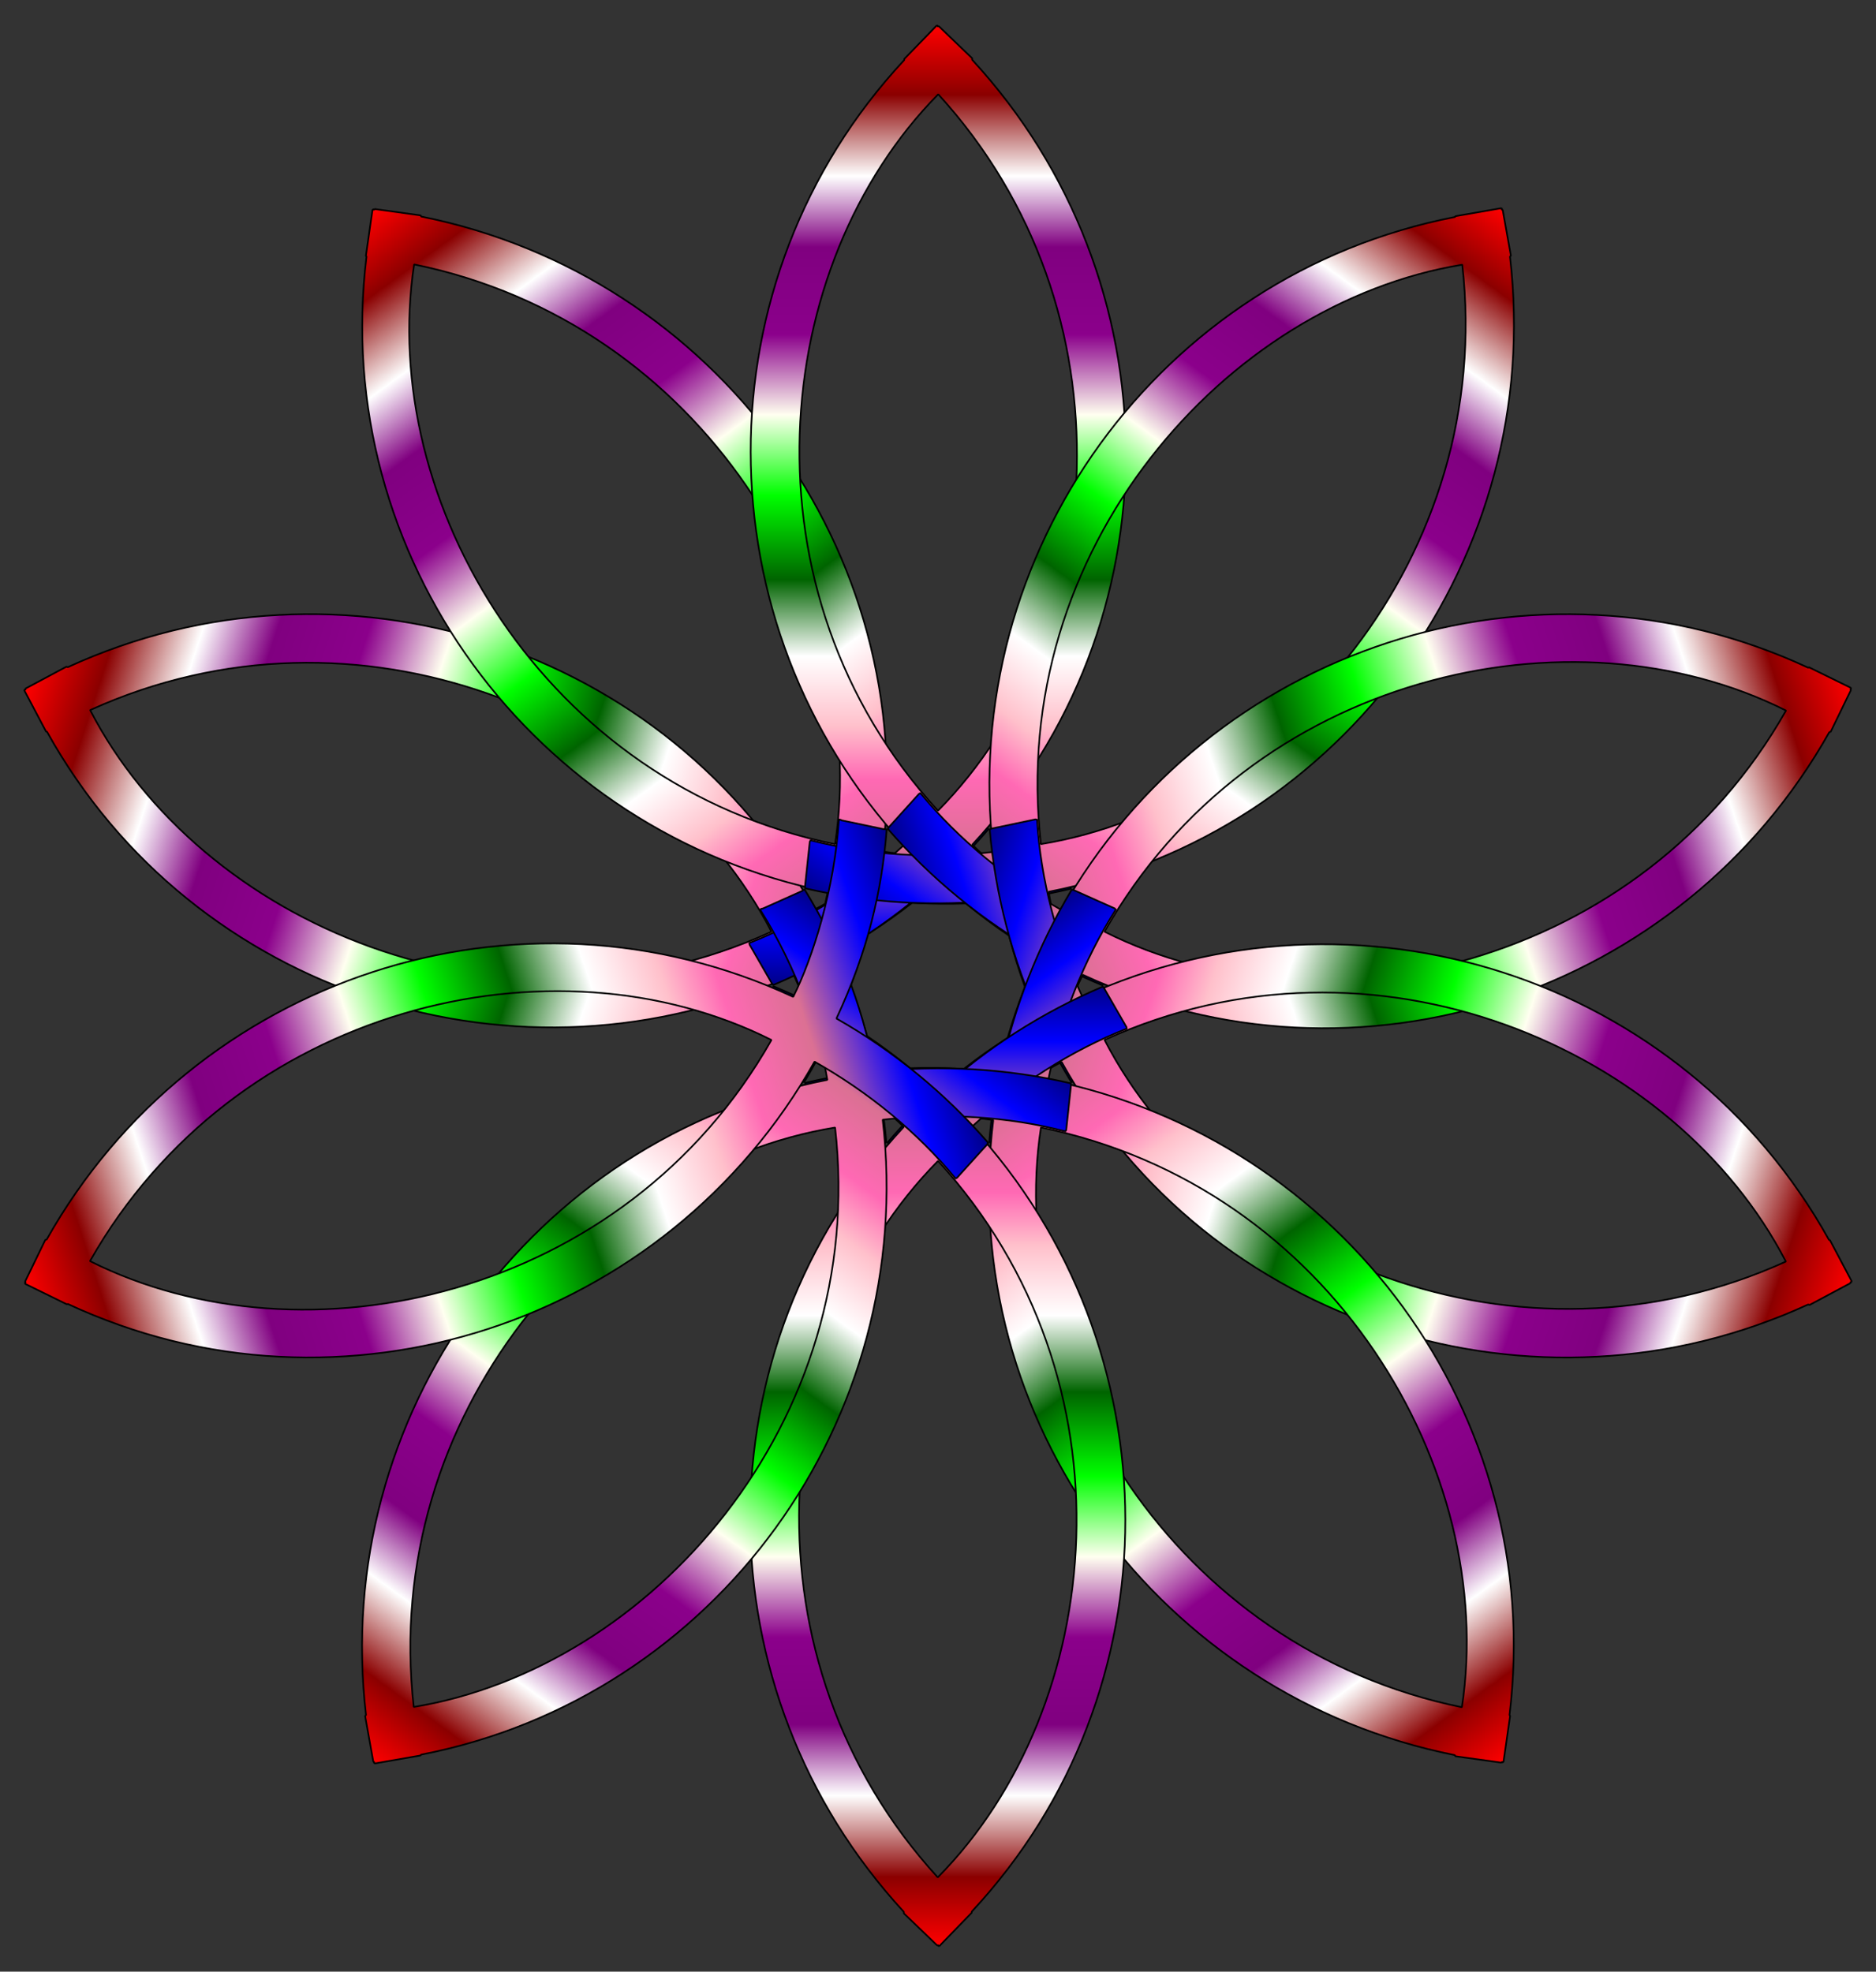 <?xml version="1.0" encoding="utf-8"?>
<svg version="1.1" id="Layer_1" xmlns="http://www.w3.org/2000/svg" xmlns:xlink="http://www.w3.org/1999/xlink" x="0px" y="0px"
	 viewBox="0 0 1563.103 1642.843" enable-background="new 0 0 1563.103 1642.843" xml:space="preserve">
<rect x="0" y="0" width="1563.103" height="1642.843" fill="#333333" stroke="none"/>
<g id="layer1" transform="translate(0,-205)">
	<g>
		
			<linearGradient id="SVGID_1_" gradientUnits="userSpaceOnUse" x1="137.253" y1="851.035" x2="1201.901" y2="851.035" gradientTransform="matrix(0.713 0.232 0.232 -0.713 -274.434 1354.434)">
			<stop  offset="0" style="stop-color:#FF0000"/>
			<stop  offset="0.072" style="stop-color:#8B0000"/>
			<stop  offset="0.157" style="stop-color:#FFFFFF"/>
			<stop  offset="0.231" style="stop-color:#800080"/>
			<stop  offset="0.322" style="stop-color:#8B008B"/>
			<stop  offset="0.406" style="stop-color:#FFFFF0"/>
			<stop  offset="0.49" style="stop-color:#00FF00"/>
			<stop  offset="0.578" style="stop-color:#006400"/>
			<stop  offset="0.658" style="stop-color:#FFFFFF"/>
			<stop  offset="0.731" style="stop-color:#FFC0CB"/>
			<stop  offset="0.786" style="stop-color:#FF69B4"/>
			<stop  offset="0.859" style="stop-color:#DB7093"/>
			<stop  offset="0.944" style="stop-color:#0000FF"/>
			<stop  offset="1" style="stop-color:#00008B"/>
		</linearGradient>
		<path fill="url(#SVGID_1_)" stroke="#000000" stroke-width="1.368" stroke-linecap="round" stroke-linejoin="bevel" d="
			M796.234,865.733c-36.905,44.629-85.628,80.712-117.689,97.224C555.87,742.489,283.834,656.479,56.474,760.91l-1.118-0.405
			l-33.89,18.114l-0.415,1.277l-0.341-0.703l-0.376,1.188l18.029,34.099l0.808,0.25c121.819,219.515,393.954,306.84,622.035,202.349
			c21.323,46.664,34.843,97.829,37.832,147.992l0.955-0.202c0.009,0.11,0.018,0.221,0.027,0.331l37.305-7.85
			c-0.01-0.073-0.02-0.147-0.03-0.22l1.206-0.255c-4.768-54.669-18.7-108.16-41.421-158.156
			c53.908-29.953,92.225-62.864,126.436-102.76l-1.309-1.449c-0.046,0.055-0.095,0.108-0.141,0.163l-24.681-27.3
			c0.053-0.063,0.106-0.127,0.159-0.191L796.234,865.733z M642.771,981.345c-225.333,102.743-476.334-7.578-567.663-184.666
			C297.214,695.401,549.459,800.488,642.771,981.345z"/>
	</g>
	<g>
		
			<linearGradient id="SVGID_2_" gradientUnits="userSpaceOnUse" x1="60.827" y1="1020.863" x2="1125.475" y2="1020.863" gradientTransform="matrix(0.441 0.607 0.607 -0.441 -334.913 792.337)">
			<stop  offset="0" style="stop-color:#FF0000"/>
			<stop  offset="0.072" style="stop-color:#8B0000"/>
			<stop  offset="0.157" style="stop-color:#FFFFFF"/>
			<stop  offset="0.231" style="stop-color:#800080"/>
			<stop  offset="0.322" style="stop-color:#8B008B"/>
			<stop  offset="0.406" style="stop-color:#FFFFF0"/>
			<stop  offset="0.49" style="stop-color:#00FF00"/>
			<stop  offset="0.578" style="stop-color:#006400"/>
			<stop  offset="0.658" style="stop-color:#FFFFFF"/>
			<stop  offset="0.731" style="stop-color:#FFC0CB"/>
			<stop  offset="0.786" style="stop-color:#FF69B4"/>
			<stop  offset="0.859" style="stop-color:#DB7093"/>
			<stop  offset="0.944" style="stop-color:#0000FF"/>
			<stop  offset="1" style="stop-color:#00008B"/>
		</linearGradient>
		<path fill="url(#SVGID_2_)" stroke="#000000" stroke-width="1.368" stroke-linecap="round" stroke-linejoin="bevel" d="
			M887.88,905.052c-56.089,14.414-116.716,14.966-152.359,9.48c30.341-250.469-139.185-479.951-384.506-529.104l-0.666-0.985
			l-38.065-5.266l-1.086,0.789l0.138-0.769l-1.002,0.741l-5.457,38.184l0.506,0.677c-30.474,249.195,138.36,479.799,384.299,529.327
			c-10.178,50.285-29.314,99.626-56.38,141.965l0.891,0.398c-0.058,0.095-0.115,0.189-0.173,0.284l34.795,15.576
			c0.035-0.065,0.07-0.13,0.106-0.196l1.125,0.502c28.276-47.03,48.446-98.495,59.451-152.297
			c61.218,7.454,111.562,3.35,162.689-8.818l-0.207-1.942c-0.07,0.017-0.14,0.032-0.21,0.049l-3.921-36.593
			c0.08-0.02,0.16-0.04,0.241-0.061L887.88,905.052z M695.77,908.381c-242.689-49.327-380.908-286.113-350.705-483.062
			C584.284,473.934,726.585,707.216,695.77,908.381z"/>
	</g>
	<g>
		
			<linearGradient id="SVGID_3_" gradientUnits="userSpaceOnUse" x1="-100.826" y1="1113.335" x2="963.822" y2="1113.335" gradientTransform="matrix(-6.734502e-12 0.75 0.75 6.734502e-12 -53.45 302.041)">
			<stop  offset="0" style="stop-color:#FF0000"/>
			<stop  offset="0.072" style="stop-color:#8B0000"/>
			<stop  offset="0.157" style="stop-color:#FFFFFF"/>
			<stop  offset="0.231" style="stop-color:#800080"/>
			<stop  offset="0.322" style="stop-color:#8B008B"/>
			<stop  offset="0.406" style="stop-color:#FFFFF0"/>
			<stop  offset="0.49" style="stop-color:#00FF00"/>
			<stop  offset="0.578" style="stop-color:#006400"/>
			<stop  offset="0.658" style="stop-color:#FFFFFF"/>
			<stop  offset="0.731" style="stop-color:#FFC0CB"/>
			<stop  offset="0.786" style="stop-color:#FF69B4"/>
			<stop  offset="0.859" style="stop-color:#DB7093"/>
			<stop  offset="0.944" style="stop-color:#0000FF"/>
			<stop  offset="1" style="stop-color:#00008B"/>
		</linearGradient>
		<path fill="url(#SVGID_3_)" stroke="#000000" stroke-width="1.368" stroke-linecap="round" stroke-linejoin="bevel" d="
			M938.912,990.73c-53.849-21.308-103.222-56.496-128.833-81.885c171.768-184.8,169.505-470.1-0.072-654.061l0.04-1.188
			l-27.7-26.634h-1.342l0.563-0.541l-1.246,0.01l-26.858,27.684l0.012,0.846c-171.127,183.69-170.083,469.492-0.226,654.119
			c-37.791,34.699-82.274,63.369-129.058,81.713l0.487,0.845c-0.102,0.043-0.204,0.086-0.307,0.128l18.994,33.053
			c0.067-0.032,0.134-0.064,0.2-0.096l0.615,1.068c50.52-21.428,97.087-51.208,137.615-88.267
			c45.145,42.014,88.287,68.285,136.801,88.493l0.974-1.693c-0.066-0.027-0.132-0.057-0.198-0.084l18.337-31.909
			c0.077,0.031,0.154,0.062,0.23,0.092L938.912,990.73z M781.535,880.504c-167.346-182.555-139.988-455.363,0.21-596.945
			C946.702,463.499,924.706,735.871,781.535,880.504z"/>
	</g>
	<g>
		
			<linearGradient id="SVGID_4_" gradientUnits="userSpaceOnUse" x1="-285.96" y1="1093.129" x2="778.688" y2="1093.129" gradientTransform="matrix(-0.441 0.607 0.607 0.441 462.447 70.823)">
			<stop  offset="0" style="stop-color:#FF0000"/>
			<stop  offset="0.072" style="stop-color:#8B0000"/>
			<stop  offset="0.157" style="stop-color:#FFFFFF"/>
			<stop  offset="0.231" style="stop-color:#800080"/>
			<stop  offset="0.322" style="stop-color:#8B008B"/>
			<stop  offset="0.406" style="stop-color:#FFFFF0"/>
			<stop  offset="0.49" style="stop-color:#00FF00"/>
			<stop  offset="0.578" style="stop-color:#006400"/>
			<stop  offset="0.658" style="stop-color:#FFFFFF"/>
			<stop  offset="0.731" style="stop-color:#FFC0CB"/>
			<stop  offset="0.786" style="stop-color:#FF69B4"/>
			<stop  offset="0.859" style="stop-color:#DB7093"/>
			<stop  offset="0.944" style="stop-color:#0000FF"/>
			<stop  offset="1" style="stop-color:#00008B"/>
		</linearGradient>
		<path fill="url(#SVGID_4_)" stroke="#000000" stroke-width="1.368" stroke-linecap="round" stroke-linejoin="bevel" d="
			M929.838,1090.041c-31.041-48.89-50.301-106.379-56.097-141.972c247.586-48.543,413.451-280.686,384.389-529.189l0.731-0.938
			l-6.755-37.829l-1.086-0.789l0.773-0.107l-1.014-0.724l-38.001,6.61l-0.488,0.691c-246.415,48.023-413.56,279.854-384.665,529.061
			c-50.969,5.859-103.808,2.907-152.44-9.751l-0.103,0.97c-0.108-0.025-0.216-0.051-0.324-0.076l-4.062,37.905
			c0.073,0.013,0.146,0.027,0.219,0.04l-0.13,1.226c53.466,12.359,108.645,15.638,163.215,9.479
			c11.828,60.525,31.288,107.137,58.66,152.002l1.783-0.797c-0.038-0.061-0.074-0.124-0.111-0.185l33.591-15.037
			c0.044,0.07,0.088,0.14,0.132,0.21L929.838,1090.041z M867.307,908.362c-28.082-246.054,154.403-450.679,351.045-482.815
			C1246.039,668.081,1068.148,875.505,867.307,908.362z"/>
	</g>
	<g>
		
			<linearGradient id="SVGID_5_" gradientUnits="userSpaceOnUse" x1="-423.859" y1="967.963" x2="640.789" y2="967.963" gradientTransform="matrix(-0.713 0.232 0.232 0.713 1015.723 187.001)">
			<stop  offset="0" style="stop-color:#FF0000"/>
			<stop  offset="0.072" style="stop-color:#8B0000"/>
			<stop  offset="0.157" style="stop-color:#FFFFFF"/>
			<stop  offset="0.231" style="stop-color:#800080"/>
			<stop  offset="0.322" style="stop-color:#8B008B"/>
			<stop  offset="0.406" style="stop-color:#FFFFF0"/>
			<stop  offset="0.49" style="stop-color:#00FF00"/>
			<stop  offset="0.578" style="stop-color:#006400"/>
			<stop  offset="0.658" style="stop-color:#FFFFFF"/>
			<stop  offset="0.731" style="stop-color:#FFC0CB"/>
			<stop  offset="0.786" style="stop-color:#FF69B4"/>
			<stop  offset="0.859" style="stop-color:#DB7093"/>
			<stop  offset="0.944" style="stop-color:#0000FF"/>
			<stop  offset="1" style="stop-color:#00008B"/>
		</linearGradient>
		<path fill="url(#SVGID_5_)" stroke="#000000" stroke-width="1.368" stroke-linecap="round" stroke-linejoin="bevel" d="
			M864.123,1165.051c3.624-57.798,21.833-115.629,38.065-147.831c228.835,106.255,499.471,15.94,622.027-202.185l1.142-0.329
			l16.771-34.574l-0.415-1.277l0.688,0.368l-0.395-1.182l-34.628-16.989l-0.801,0.272
			c-227.581-105.988-499.072-16.678-622.174,201.919c-44.679-25.219-85.691-58.665-117.595-97.491l-0.654,0.724
			c-0.072-0.084-0.145-0.168-0.217-0.252l-25.566,28.279c0.051,0.054,0.102,0.107,0.153,0.161l-0.826,0.915
			c35.99,41.426,78.703,76.511,126.472,103.604c-26.007,55.919-37.661,105.067-41.888,157.452l1.911,0.403
			c0.005-0.071,0.013-0.143,0.019-0.215l36.014,7.579c-0.006,0.083-0.011,0.165-0.017,0.248L864.123,1165.051z M920.322,981.315
			c121.908-215.568,389.817-273.851,567.793-184.266C1367.957,1009.537,1102.119,1072.785,920.322,981.315z"/>
	</g>
	<g>
		
			<linearGradient id="SVGID_6_" gradientUnits="userSpaceOnUse" x1="-461.852" y1="785.647" x2="602.796" y2="785.647" gradientTransform="matrix(-0.713 -0.232 -0.232 0.713 1395.045 606.199)">
			<stop  offset="0" style="stop-color:#FF0000"/>
			<stop  offset="0.072" style="stop-color:#8B0000"/>
			<stop  offset="0.157" style="stop-color:#FFFFFF"/>
			<stop  offset="0.231" style="stop-color:#800080"/>
			<stop  offset="0.322" style="stop-color:#8B008B"/>
			<stop  offset="0.406" style="stop-color:#FFFFF0"/>
			<stop  offset="0.49" style="stop-color:#00FF00"/>
			<stop  offset="0.578" style="stop-color:#006400"/>
			<stop  offset="0.658" style="stop-color:#FFFFFF"/>
			<stop  offset="0.731" style="stop-color:#FFC0CB"/>
			<stop  offset="0.786" style="stop-color:#FF69B4"/>
			<stop  offset="0.859" style="stop-color:#DB7093"/>
			<stop  offset="0.944" style="stop-color:#0000FF"/>
			<stop  offset="1" style="stop-color:#00008B"/>
		</linearGradient>
		<path fill="url(#SVGID_6_)" stroke="#000000" stroke-width="1.368" stroke-linecap="round" stroke-linejoin="bevel" d="
			M766.869,1187.109c36.905-44.63,85.628-80.712,117.689-97.224c122.676,220.468,394.711,306.478,622.071,202.047l1.118,0.405
			l33.89-18.114l0.415-1.277l0.341,0.703l0.375-1.188l-18.029-34.098l-0.808-0.25c-121.819-219.515-393.954-306.84-622.035-202.349
			c-21.322-46.664-34.843-97.829-37.832-147.992l-0.955,0.202c-0.009-0.11-0.018-0.221-0.027-0.331l-37.305,7.85
			c0.01,0.073,0.02,0.147,0.029,0.22l-1.206,0.255c4.768,54.669,18.7,108.16,41.421,158.156
			c-53.908,29.953-92.225,62.864-126.436,102.76l1.309,1.449c0.046-0.055,0.095-0.108,0.141-0.163l24.681,27.3
			c-0.053,0.063-0.106,0.127-0.159,0.19L766.869,1187.109z M920.332,1071.497c225.333-102.743,476.334,7.578,567.663,184.666
			C1265.888,1357.442,1013.644,1252.355,920.332,1071.497z"/>
	</g>
	<g>
		
			<linearGradient id="SVGID_7_" gradientUnits="userSpaceOnUse" x1="-385.425" y1="615.818" x2="679.223" y2="615.818" gradientTransform="matrix(-0.441 -0.607 -0.607 0.441 1455.525 1168.296)">
			<stop  offset="0" style="stop-color:#FF0000"/>
			<stop  offset="0.072" style="stop-color:#8B0000"/>
			<stop  offset="0.157" style="stop-color:#FFFFFF"/>
			<stop  offset="0.231" style="stop-color:#800080"/>
			<stop  offset="0.322" style="stop-color:#8B008B"/>
			<stop  offset="0.406" style="stop-color:#FFFFF0"/>
			<stop  offset="0.49" style="stop-color:#00FF00"/>
			<stop  offset="0.578" style="stop-color:#006400"/>
			<stop  offset="0.658" style="stop-color:#FFFFFF"/>
			<stop  offset="0.731" style="stop-color:#FFC0CB"/>
			<stop  offset="0.786" style="stop-color:#FF69B4"/>
			<stop  offset="0.859" style="stop-color:#DB7093"/>
			<stop  offset="0.944" style="stop-color:#0000FF"/>
			<stop  offset="1" style="stop-color:#00008B"/>
		</linearGradient>
		<path fill="url(#SVGID_7_)" stroke="#000000" stroke-width="1.368" stroke-linecap="round" stroke-linejoin="bevel" d="
			M675.223,1147.79c56.089-14.414,116.716-14.967,152.359-9.48c-30.341,250.469,139.185,479.952,384.506,529.104l0.666,0.985
			l38.065,5.266l1.086-0.789l-0.137,0.769l1.002-0.741l5.457-38.184l-0.506-0.677c30.474-249.195-138.36-479.799-384.299-529.327
			c10.178-50.285,29.314-99.626,56.38-141.965l-0.891-0.398c0.058-0.095,0.115-0.189,0.173-0.284l-34.795-15.576
			c-0.035,0.065-0.07,0.13-0.106,0.196l-1.125-0.502c-28.276,47.03-48.446,98.495-59.451,152.297
			c-61.218-7.454-111.562-3.35-162.689,8.818l0.207,1.942c0.07-0.017,0.14-0.032,0.21-0.049l3.921,36.593
			c-0.08,0.02-0.16,0.04-0.241,0.061L675.223,1147.79z M867.332,1144.462c242.689,49.327,380.908,286.113,350.705,483.062
			C978.819,1578.909,836.518,1345.626,867.332,1144.462z"/>
	</g>
	<g>
		
			<linearGradient id="SVGID_8_" gradientUnits="userSpaceOnUse" x1="-223.773" y1="523.347" x2="840.875" y2="523.347" gradientTransform="matrix(6.734502e-12 -0.75 -0.75 -6.734502e-12 1174.062 1658.592)">
			<stop  offset="0" style="stop-color:#FF0000"/>
			<stop  offset="0.072" style="stop-color:#8B0000"/>
			<stop  offset="0.157" style="stop-color:#FFFFFF"/>
			<stop  offset="0.231" style="stop-color:#800080"/>
			<stop  offset="0.322" style="stop-color:#8B008B"/>
			<stop  offset="0.406" style="stop-color:#FFFFF0"/>
			<stop  offset="0.49" style="stop-color:#00FF00"/>
			<stop  offset="0.578" style="stop-color:#006400"/>
			<stop  offset="0.658" style="stop-color:#FFFFFF"/>
			<stop  offset="0.731" style="stop-color:#FFC0CB"/>
			<stop  offset="0.786" style="stop-color:#FF69B4"/>
			<stop  offset="0.859" style="stop-color:#DB7093"/>
			<stop  offset="0.944" style="stop-color:#0000FF"/>
			<stop  offset="1" style="stop-color:#00008B"/>
		</linearGradient>
		<path fill="url(#SVGID_8_)" stroke="#000000" stroke-width="1.368" stroke-linecap="round" stroke-linejoin="bevel" d="
			M624.191,1062.113c53.849,21.308,103.222,56.496,128.833,81.885c-171.768,184.8-169.505,470.1,0.072,654.061l-0.04,1.188
			l27.7,26.634h1.342l-0.563,0.541l1.246-0.01l26.858-27.684l-0.012-0.845c171.127-183.69,170.083-469.492,0.226-654.119
			c37.791-34.699,82.274-63.369,129.058-81.713l-0.487-0.846c0.102-0.043,0.204-0.085,0.307-0.128l-18.994-33.053
			c-0.067,0.032-0.134,0.064-0.2,0.096l-0.615-1.068c-50.52,21.428-97.087,51.208-137.615,88.267
			c-45.145-42.014-88.287-68.285-136.801-88.493l-0.974,1.693c0.066,0.027,0.132,0.057,0.198,0.084l-18.337,31.909
			c-0.077-0.031-0.154-0.062-0.23-0.092L624.191,1062.113z M781.567,1172.339c167.346,182.555,139.988,455.363-0.21,596.945
			C616.4,1589.344,638.396,1316.972,781.567,1172.339z"/>
	</g>
	<g>
		
			<linearGradient id="SVGID_9_" gradientUnits="userSpaceOnUse" x1="-38.639" y1="543.553" x2="1026.009" y2="543.553" gradientTransform="matrix(0.441 -0.607 -0.607 -0.441 658.164 1889.809)">
			<stop  offset="0" style="stop-color:#FF0000"/>
			<stop  offset="0.072" style="stop-color:#8B0000"/>
			<stop  offset="0.157" style="stop-color:#FFFFFF"/>
			<stop  offset="0.231" style="stop-color:#800080"/>
			<stop  offset="0.322" style="stop-color:#8B008B"/>
			<stop  offset="0.406" style="stop-color:#FFFFF0"/>
			<stop  offset="0.49" style="stop-color:#00FF00"/>
			<stop  offset="0.578" style="stop-color:#006400"/>
			<stop  offset="0.658" style="stop-color:#FFFFFF"/>
			<stop  offset="0.731" style="stop-color:#FFC0CB"/>
			<stop  offset="0.786" style="stop-color:#FF69B4"/>
			<stop  offset="0.859" style="stop-color:#DB7093"/>
			<stop  offset="0.944" style="stop-color:#0000FF"/>
			<stop  offset="1" style="stop-color:#00008B"/>
		</linearGradient>
		<path fill="url(#SVGID_9_)" stroke="#000000" stroke-width="1.368" stroke-linecap="round" stroke-linejoin="bevel" d="
			M633.265,962.802c31.041,48.89,50.301,106.379,56.098,141.972c-247.586,48.543-413.451,280.686-384.389,529.189l-0.731,0.938
			l6.755,37.829l1.086,0.789l-0.773,0.107l1.014,0.724l38.001-6.61l0.488-0.691c246.415-48.023,413.561-279.854,384.665-529.061
			c50.969-5.859,103.808-2.907,152.44,9.751l0.103-0.97c0.108,0.025,0.216,0.051,0.324,0.076l4.062-37.905
			c-0.073-0.013-0.146-0.027-0.219-0.04l0.13-1.225c-53.466-12.359-108.645-15.638-163.215-9.479
			c-11.828-60.525-31.288-107.137-58.66-152.002l-1.783,0.797c0.038,0.061,0.074,0.124,0.111,0.185l-33.591,15.037
			c-0.044-0.07-0.088-0.14-0.132-0.21L633.265,962.802z M695.796,1144.48c28.082,246.054-154.403,450.679-351.045,482.815
			C317.064,1384.762,494.955,1177.337,695.796,1144.48z"/>
	</g>
	<g>
		
			<linearGradient id="SVGID_10_" gradientUnits="userSpaceOnUse" x1="99.261" y1="668.718" x2="1163.909" y2="668.718" gradientTransform="matrix(0.713 -0.232 -0.232 -0.713 104.888 1773.632)">
			<stop  offset="0" style="stop-color:#FF0000"/>
			<stop  offset="0.072" style="stop-color:#8B0000"/>
			<stop  offset="0.157" style="stop-color:#FFFFFF"/>
			<stop  offset="0.231" style="stop-color:#800080"/>
			<stop  offset="0.322" style="stop-color:#8B008B"/>
			<stop  offset="0.406" style="stop-color:#FFFFF0"/>
			<stop  offset="0.49" style="stop-color:#00FF00"/>
			<stop  offset="0.578" style="stop-color:#006400"/>
			<stop  offset="0.658" style="stop-color:#FFFFFF"/>
			<stop  offset="0.731" style="stop-color:#FFC0CB"/>
			<stop  offset="0.786" style="stop-color:#FF69B4"/>
			<stop  offset="0.859" style="stop-color:#DB7093"/>
			<stop  offset="0.944" style="stop-color:#0000FF"/>
			<stop  offset="1" style="stop-color:#00008B"/>
		</linearGradient>
		<path fill="url(#SVGID_10_)" stroke="#000000" stroke-width="1.368" stroke-linecap="round" stroke-linejoin="bevel" d="
			M698.98,887.792c-3.624,57.798-21.833,115.628-38.065,147.831c-228.835-106.255-499.471-15.94-622.027,202.185l-1.142,0.329
			l-16.771,34.574l0.415,1.277l-0.688-0.368l0.395,1.182l34.628,16.989l0.801-0.272c227.581,105.988,499.072,16.678,622.174-201.919
			c44.679,25.219,85.691,58.665,117.595,97.491l0.654-0.724c0.072,0.084,0.145,0.168,0.217,0.252l25.566-28.279
			c-0.051-0.054-0.102-0.107-0.153-0.161l0.826-0.915c-35.99-41.426-78.703-76.511-126.472-103.604
			c26.007-55.919,37.661-105.067,41.888-157.452l-1.911-0.403c-0.005,0.071-0.013,0.143-0.019,0.215l-36.014-7.579
			c0.006-0.083,0.011-0.165,0.017-0.248L698.98,887.792z M642.78,1071.527c-121.908,215.568-389.817,273.851-567.793,184.266
			C195.146,1043.306,460.984,980.058,642.78,1071.527z"/>
	</g>
</g>
</svg>
